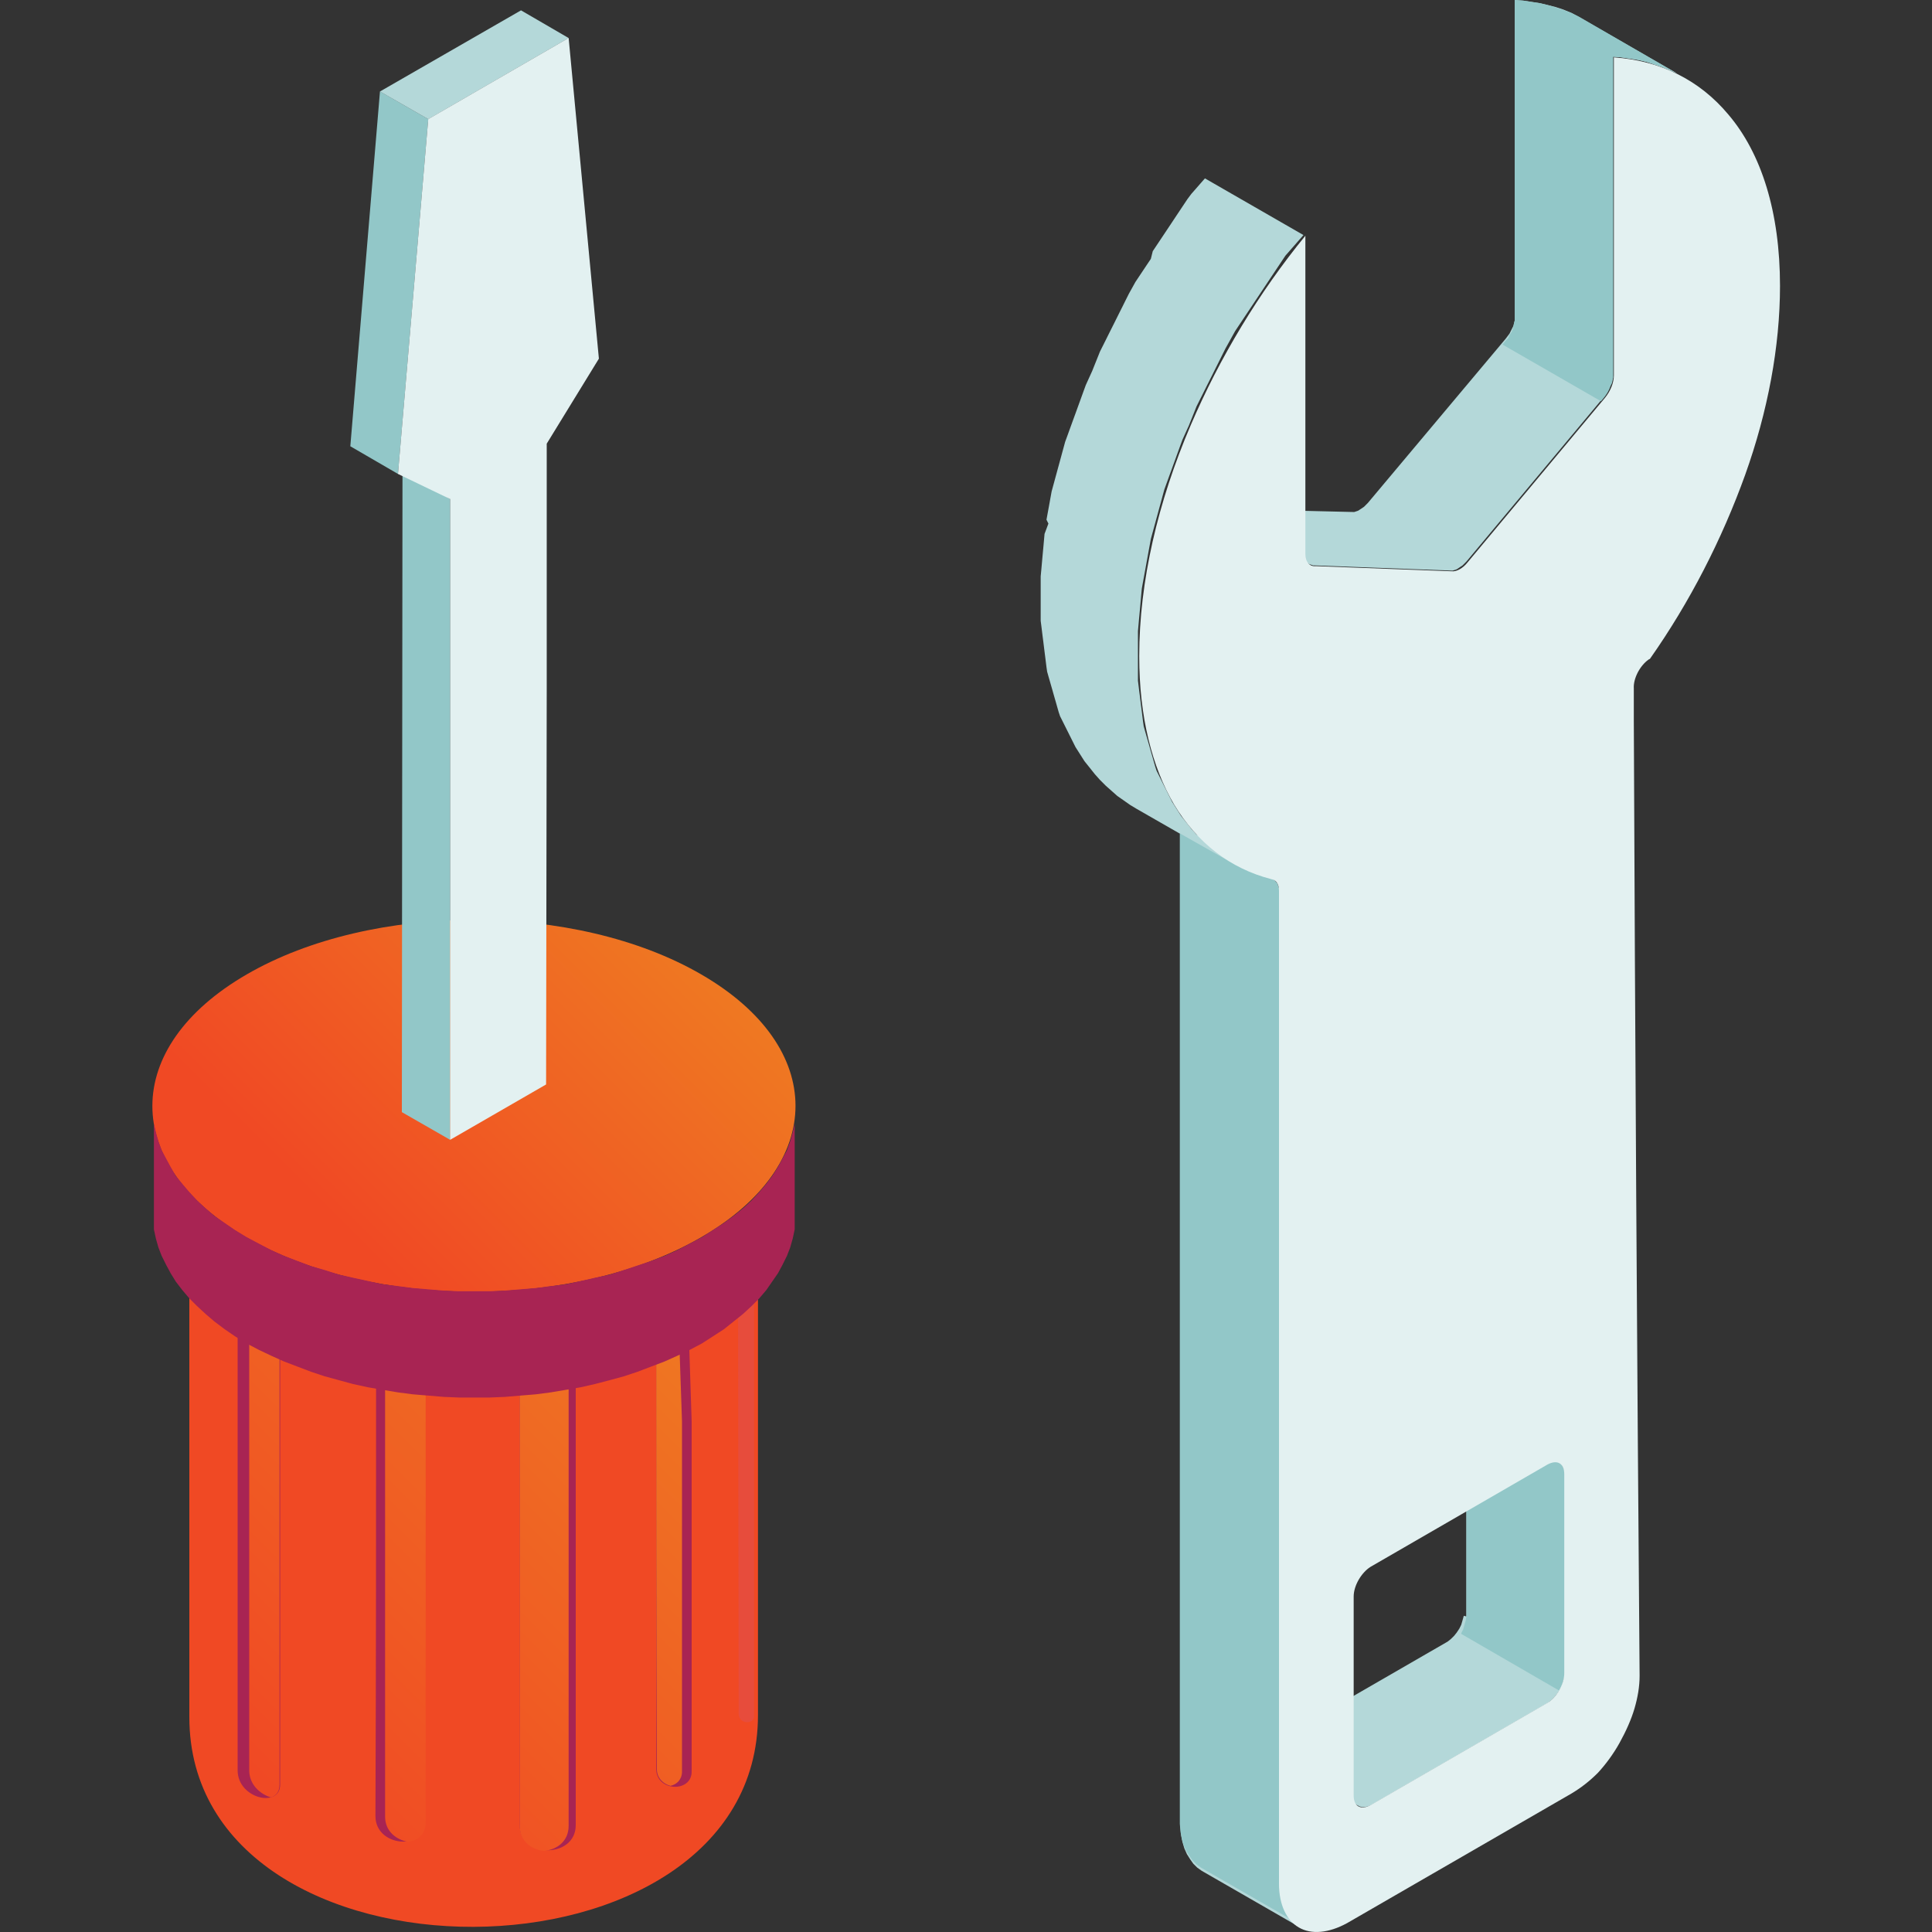 <svg width="70" height="70" viewBox="0 0 70 70" fill="none" xmlns="http://www.w3.org/2000/svg">
<rect x="0" y="0" width="70" height="70" fill="#333333" stroke="none"/>
<path fill-rule="evenodd" clip-rule="evenodd" d="M27.463 44.406V62.14C27.463 72.313 6.86 72.406 6.86 62.21V44.406L6.93 44.686L7.023 44.966L7.14 45.246L7.28 45.526L7.443 45.806L7.63 46.086L7.84 46.343L8.073 46.6L8.33 46.856L8.61 47.113L8.913 47.37L9.24 47.603L9.59 47.836L9.963 48.07L10.36 48.28L10.757 48.49L11.177 48.676L11.597 48.84L12.04 49.003L12.483 49.143L12.95 49.283L13.416 49.4L13.883 49.493L14.35 49.586L14.84 49.656L15.166 49.703L15.656 49.75L16.146 49.773L16.637 49.796H17.127H17.616L18.107 49.773L18.596 49.75L19.133 49.703L19.623 49.633L20.113 49.563L20.58 49.47L21.047 49.376L21.513 49.26L21.956 49.12L22.4 48.98L22.843 48.816L23.263 48.653L23.683 48.466L24.08 48.256L24.477 48.046L24.85 47.813L25.2 47.58L25.526 47.346L25.83 47.113L26.11 46.856L26.366 46.6L26.6 46.343L26.81 46.086L26.997 45.806L27.16 45.526L27.3 45.246L27.416 44.966L27.51 44.686L27.463 44.406Z" fill="#F04924"/>
<path fill-rule="evenodd" clip-rule="evenodd" d="M8.586 47.391L8.773 47.507L9.146 47.741L9.543 47.951L9.94 48.161L10.15 48.254V64.657C10.15 65.521 8.61 65.171 8.61 64.144V47.391H8.586Z" fill="#A82453"/>
<path fill-rule="evenodd" clip-rule="evenodd" d="M9.03 47.672L9.123 47.742L9.52 47.952L9.916 48.162L10.127 48.255V64.659C10.127 64.915 10.01 65.055 9.823 65.125C9.426 65.008 9.03 64.659 9.03 64.145C9.03 64.145 9.03 47.672 9.03 47.672Z" fill="url(#paint0_linear_310_371)"/>
<path fill-rule="evenodd" clip-rule="evenodd" d="M13.626 49.234C13.696 49.258 13.79 49.258 13.86 49.281C14 49.304 14.14 49.328 14.28 49.351C14.42 49.374 14.56 49.398 14.723 49.421C14.863 49.444 15.026 49.468 15.166 49.468C15.236 49.468 15.33 49.468 15.4 49.491C15.4 54.928 15.4 60.574 15.4 66.011C15.4 67.061 13.603 66.921 13.603 65.801C13.626 60.294 13.626 54.764 13.626 49.234Z" fill="#A82453"/>
<path fill-rule="evenodd" clip-rule="evenodd" d="M13.953 49.305L14.303 49.375C14.443 49.398 14.583 49.421 14.746 49.445C14.886 49.468 15.05 49.491 15.19 49.491C15.26 49.491 15.353 49.491 15.423 49.515C15.423 54.951 15.423 60.598 15.423 66.035C15.423 66.455 15.143 66.688 14.793 66.735C14.373 66.665 13.953 66.361 13.953 65.825V49.305Z" fill="url(#paint1_linear_310_371)"/>
<path fill-rule="evenodd" clip-rule="evenodd" d="M18.83 49.725L19.133 49.702L19.623 49.632L20.113 49.562L20.58 49.468L20.86 49.398V66.128C20.86 67.342 18.83 67.342 18.83 66.128V49.725Z" fill="#A82453"/>
<path fill-rule="evenodd" clip-rule="evenodd" d="M23.776 47.856C23.846 47.81 23.94 47.763 24.01 47.717C24.126 47.67 24.22 47.6 24.336 47.553C24.43 47.483 24.546 47.437 24.64 47.367C24.733 47.32 24.826 47.25 24.92 47.203C24.966 48.627 25.013 50.073 25.06 51.496C25.06 55.72 25.06 59.967 25.06 64.19C25.06 64.96 23.776 64.913 23.776 64.096C23.776 58.66 23.776 53.246 23.776 47.856Z" fill="#A82453"/>
<path fill-rule="evenodd" clip-rule="evenodd" d="M23.776 47.857C23.846 47.811 23.94 47.764 24.01 47.717C24.126 47.671 24.22 47.601 24.336 47.554L24.57 47.414L24.71 51.497C24.71 55.721 24.71 59.967 24.71 64.191C24.71 64.471 24.523 64.657 24.29 64.704C24.033 64.634 23.8 64.424 23.8 64.097C23.776 58.661 23.776 53.247 23.776 47.857Z" fill="url(#paint2_linear_310_371)"/>
<path fill-rule="evenodd" clip-rule="evenodd" d="M26.74 46.058L26.926 45.778L27.09 45.498L27.23 45.218L27.323 44.984V62.181C27.323 62.484 26.763 62.484 26.763 62.088L26.74 46.058Z" fill="#E74C3C"/>
<path fill-rule="evenodd" clip-rule="evenodd" d="M18.83 49.725L19.133 49.702L19.623 49.632L20.113 49.562L20.58 49.469H20.603V66.152C20.603 66.712 20.183 67.015 19.716 67.062C19.25 67.015 18.83 66.712 18.83 66.152C18.83 66.152 18.83 49.725 18.83 49.725Z" fill="url(#paint3_linear_310_371)"/>
<path fill-rule="evenodd" clip-rule="evenodd" d="M8.936 35.306C13.486 32.669 20.86 32.669 25.41 35.306C29.96 37.942 29.96 42.189 25.41 44.826C20.86 47.462 13.486 47.462 8.913 44.826C4.386 42.189 4.386 37.942 8.936 35.306Z" fill="url(#paint4_linear_310_371)"/>
<path fill-rule="evenodd" clip-rule="evenodd" d="M28.793 40.719V44.545L28.723 44.872L28.63 45.199L28.513 45.502L28.35 45.829L28.187 46.132L27.977 46.435L27.767 46.739L27.51 47.042L27.23 47.322L26.927 47.602L26.577 47.882L26.227 48.162L25.83 48.419L25.433 48.675L24.99 48.909L24.547 49.119L24.08 49.329L23.59 49.515L23.1 49.702L22.61 49.865L22.097 50.005L21.56 50.145L21.047 50.262L20.51 50.355L19.95 50.449L19.413 50.519L18.853 50.565L18.293 50.612L17.733 50.635H17.173H16.637L16.077 50.612L15.517 50.565L14.957 50.519L14.42 50.449L13.86 50.355L13.323 50.262L12.787 50.145L12.273 50.005L11.76 49.865L11.27 49.702L10.78 49.515L10.29 49.329L9.823 49.119L9.38 48.909L8.937 48.675L8.517 48.419L8.143 48.162L7.77 47.882L7.443 47.602L7.14 47.322L6.86 47.042L6.603 46.739L6.37 46.435L6.183 46.132L6.02 45.829L5.857 45.502L5.74 45.199L5.647 44.872L5.577 44.545V40.719L5.647 41.022L5.74 41.349L5.857 41.675L6.02 41.979L6.183 42.282L6.37 42.609L6.603 42.889L6.86 43.192L7.14 43.495L7.443 43.775L7.77 44.055L8.143 44.312L8.517 44.569L8.937 44.825L9.38 45.059L9.823 45.292L10.29 45.502L10.78 45.689L11.27 45.875L11.76 46.015L12.273 46.179L12.787 46.295L13.323 46.412L13.86 46.529L14.42 46.599L14.957 46.669L15.517 46.715L16.077 46.762L16.613 46.785H17.173H17.733L18.293 46.762L18.853 46.715L19.413 46.669L19.95 46.599L20.51 46.529L21.047 46.412L21.56 46.295L22.097 46.179L22.61 46.015L23.1 45.852L23.59 45.689L24.08 45.502L24.547 45.292L24.99 45.059L25.433 44.825L25.83 44.569L26.227 44.312L26.577 44.055L26.927 43.775L27.23 43.495L27.51 43.192L27.767 42.889L27.977 42.609L28.187 42.282L28.35 41.979L28.513 41.675L28.63 41.349L28.723 41.022L28.793 40.719Z" fill="#A82453"/>
<path fill-rule="evenodd" clip-rule="evenodd" d="M60.76 2.66L57.19 0.607L56.933 0.467L56.653 0.35L56.373 0.257L56.093 0.187L55.79 0.117L55.486 0.07L55.183 0.023L54.88 0V11.527V11.62L54.856 11.713L54.833 11.807L54.786 11.9L54.74 11.993L54.693 12.087L54.623 12.18L54.553 12.273L49.56 18.223L49.49 18.293L49.42 18.363L49.35 18.41L49.28 18.457L49.21 18.503L49.14 18.527L49.07 18.55H49L44.077 18.433H44.007L43.937 18.41L43.867 18.387L47.437 20.44L47.507 20.463L47.577 20.487H47.647L52.57 20.673H52.64L52.71 20.65L52.78 20.627L52.85 20.58L52.92 20.533L52.99 20.487L53.06 20.417L53.13 20.347L58.1 14.397L58.17 14.303L58.24 14.21L58.286 14.117L58.333 14L58.38 13.907L58.403 13.813L58.426 13.72V13.627V2.053L58.73 2.077L59.033 2.123L59.337 2.17L59.64 2.24L59.92 2.333L60.2 2.427L60.48 2.543L60.76 2.66ZM53.13 58.567V51.357L53.106 51.217L53.06 51.1L53.013 51.007L52.943 50.937L56.513 52.99L56.583 53.06L56.63 53.153L56.676 53.27L56.7 53.41V60.62L56.676 60.76L56.63 60.923L56.583 61.087L56.513 61.227L56.42 61.367L56.327 61.483L56.21 61.6L56.093 61.693L49.676 65.403L49.56 65.45L49.443 65.473H49.35L49.257 65.45L46.363 63.793V64.89V66.01V67.13V68.25L46.386 68.53L46.433 68.787L46.503 69.02L46.596 69.23L46.69 69.417L46.806 69.58L46.947 69.72L47.11 69.837L43.54 67.783L43.377 67.667L43.236 67.527L43.12 67.363L43.003 67.177L42.91 66.967L42.84 66.733L42.793 66.477L42.77 66.197V65.077V63.933V62.813V61.693V60.573V59.453V58.333V57.213V56.093V54.973V53.853V52.733V51.613V50.493V49.373V48.253V47.133V45.967V44.847V43.727V42.607V41.487V40.367V39.247V38.127V37.007V35.887V34.767V33.6V32.48V31.36V30.24V30.217L41.183 29.307L40.95 29.167L40.717 29.003L40.483 28.84L40.273 28.653L40.063 28.467L39.853 28.257L39.666 28.047L39.48 27.813L39.293 27.58L39.13 27.323L38.967 27.067L38.897 26.927L38.827 26.787L38.757 26.647L38.687 26.507L38.617 26.367L38.547 26.227L38.477 26.087L38.407 25.947L38.36 25.807L38.313 25.643L38.267 25.48L38.22 25.317L38.173 25.153L38.127 24.99L38.08 24.827L38.033 24.663L37.986 24.5L37.94 24.337L37.916 24.173L37.893 23.987L37.87 23.8L37.846 23.613L37.823 23.427L37.8 23.24L37.776 23.053L37.753 22.867L37.73 22.68L37.706 22.493V22.283V22.073V21.863V21.653V21.397V21.14V20.883L37.73 20.627L37.753 20.37L37.776 20.113L37.8 19.857L37.823 19.6L37.846 19.343L37.986 18.97L37.916 18.83L37.963 18.573L38.01 18.317L38.056 18.06L38.103 17.803L38.173 17.547L38.243 17.29L38.313 17.033L38.383 16.777L38.453 16.52L38.523 16.263L38.593 16.007L38.687 15.75L38.78 15.493L38.873 15.237L38.967 14.98L39.06 14.723L39.153 14.467L39.246 14.21L39.34 13.953L39.456 13.697L39.573 13.44L39.666 13.207L39.76 12.973L39.853 12.74L39.97 12.507L40.087 12.273L40.203 12.04L40.32 11.807L40.437 11.573L40.553 11.34L40.67 11.107L40.786 10.873L40.903 10.64L41.02 10.43L41.136 10.22L41.276 10.01L41.416 9.8L41.556 9.59L41.697 9.38L41.767 9.1L41.907 8.89L42.047 8.68L42.187 8.47L42.327 8.26L42.467 8.05L42.606 7.84L42.746 7.63L42.886 7.42L43.026 7.21L43.166 7.023L43.33 6.837L43.493 6.65L43.657 6.463L47.227 8.517L47.063 8.703L46.9 8.89L46.736 9.077L46.573 9.263L46.433 9.473L46.293 9.683L46.153 9.893L46.013 10.103L45.873 10.313L45.733 10.523L45.593 10.733L45.453 10.943L45.313 11.153L45.173 11.363L45.033 11.573L44.893 11.783L44.753 11.993L44.636 12.203L44.52 12.413L44.403 12.623L44.286 12.857L44.17 13.09L44.053 13.323L43.937 13.557L43.82 13.79L43.703 14.023L43.587 14.257L43.47 14.49L43.353 14.723L43.26 14.957L43.166 15.19L43.073 15.423L42.956 15.68L42.84 15.937L42.746 16.193L42.653 16.45L42.56 16.707L42.467 16.963L42.373 17.22L42.28 17.477L42.187 17.733L42.117 17.99L42.047 18.247L41.977 18.503L41.907 18.76L41.837 19.017L41.767 19.273L41.697 19.53L41.65 19.787L41.603 20.043L41.556 20.3L41.51 20.557L41.463 20.813L41.416 21.07L41.37 21.327L41.346 21.583L41.323 21.84L41.3 22.097L41.276 22.353L41.253 22.61L41.23 22.867V23.123V23.38V23.637V23.847V24.057V24.267V24.477V24.663L41.253 24.85L41.276 25.037L41.3 25.223L41.323 25.41L41.346 25.597L41.37 25.783L41.393 25.97L41.416 26.157L41.44 26.32L41.486 26.483L41.533 26.647L41.58 26.81L41.627 26.973L41.673 27.137L41.72 27.3L41.767 27.463L41.813 27.627L41.86 27.79L41.907 27.93L41.977 28.07L42.047 28.21L42.117 28.35L42.187 28.49L42.257 28.63L42.327 28.77L42.397 28.91L42.467 29.05L42.63 29.307L42.793 29.563L42.98 29.797L43.166 30.03L43.353 30.24L46.106 31.827L46.153 31.873L46.2 31.92L46.223 31.967L46.246 32.037L46.27 32.107V32.2V32.223V33.343V34.463V35.583V36.703V37.823V38.943V40.063V41.183V42.303V43.423V44.543V45.663V46.783V47.903V49.023V50.143V51.263V52.383V53.503V54.623V55.743V56.863V57.983V59.103V60.223V61.343V62.463V63.047L52.453 59.477L52.57 59.383L52.687 59.267L52.78 59.15L52.873 59.01L52.943 58.87L52.99 58.707L53.036 58.543L53.13 58.567ZM49.583 18.27L53.153 20.323L49.583 18.27Z" fill="#B4D8D9"/>
<path fill-rule="evenodd" clip-rule="evenodd" d="M16.31 41.298L14.56 40.295L14.583 17.078L16.31 18.081V41.298Z" fill="#92C7C8"/>
<path fill-rule="evenodd" clip-rule="evenodd" d="M14.42 17.172L12.693 16.169L13.767 3.312L15.517 4.316L14.42 17.172Z" fill="#92C7C8"/>
<path fill-rule="evenodd" clip-rule="evenodd" d="M15.517 4.318L13.767 3.315L18.877 0.375L20.603 1.378L15.517 4.318Z" fill="#B4D8D9"/>
<path fill-rule="evenodd" clip-rule="evenodd" d="M16.309 41.298V18.082L14.419 17.172L15.516 4.315L20.603 1.375L21.699 12.995L19.809 16.075V24.942L19.786 39.292L16.309 41.298Z" fill="#E3F1F1"/>
<path fill-rule="evenodd" clip-rule="evenodd" d="M54.437 12.483L58.007 14.537L58.123 14.397L58.193 14.303L58.263 14.187L58.31 14.093L58.356 13.977L58.403 13.883L58.426 13.79L58.45 13.673V13.58V2.053L58.753 2.077L59.08 2.123L59.36 2.17L59.663 2.24L59.943 2.333L60.223 2.427L60.503 2.543L60.76 2.66L57.213 0.607L56.933 0.467L56.676 0.373L56.397 0.28L56.093 0.187L55.813 0.117L55.51 0.07L55.206 0.023L54.88 0V11.527V11.62L54.856 11.713L54.833 11.83L54.81 11.923L54.763 12.04L54.693 12.133L54.647 12.25L54.553 12.343L54.437 12.483Z" fill="#92C7C8"/>
<path fill-rule="evenodd" clip-rule="evenodd" d="M42.747 30.195V30.242V31.362V32.482V33.602V34.722V35.842V36.962V38.082V39.202V40.322V41.442V42.562V43.682V44.802V45.922V47.042V48.162V49.282V50.402V51.522V52.642V53.762V54.882V56.002V57.122V58.242V59.362V60.482V61.602V62.722V63.842V64.962V66.082L42.77 66.362L42.817 66.619L42.887 66.852L42.98 67.062L43.097 67.249L43.213 67.412L43.353 67.552L43.517 67.669L47.087 69.722L46.923 69.605L46.783 69.465L46.667 69.302L46.573 69.115L46.48 68.905L46.41 68.672L46.363 68.415L46.34 68.135V67.015V65.895V64.869V63.772V63.189V62.605V61.485V60.365V59.245V58.125V57.005V55.885V55.372V54.742V53.622V52.502V51.382V50.262V49.142V48.022V46.902V45.782V44.662V43.542V42.422V41.302V40.182V39.062V37.942V36.822V35.702V34.535V33.415V32.295V32.272V32.179L46.317 32.109L46.293 32.039L46.27 31.992L46.223 31.945L46.177 31.899L44.73 31.315L42.747 30.195ZM56.49 61.252L56.583 61.089L56.63 60.925L56.677 60.762L56.7 60.622V53.412L56.677 53.272L56.63 53.155L56.583 53.062L56.513 52.992L52.943 50.939L53.013 51.009L53.06 51.102L53.107 51.219L53.13 51.359V58.569L53.107 58.709L53.06 58.872L53.013 59.035L52.943 59.175V59.199L56.49 61.252Z" fill="#92C7C8"/>
<path fill-rule="evenodd" clip-rule="evenodd" d="M59.196 26.111V24.945C59.173 24.595 59.406 24.128 59.733 23.895L59.78 23.872C61.226 21.818 62.393 19.532 63.233 17.198C64.05 14.912 64.493 12.555 64.493 10.361C64.493 7.678 63.816 5.555 62.626 4.155C61.576 2.895 60.153 2.195 58.473 2.078V13.605C58.473 13.861 58.356 14.165 58.146 14.421L53.176 20.372C53.013 20.581 52.78 20.721 52.593 20.698L47.67 20.512C47.46 20.535 47.296 20.372 47.296 20.068V8.541C45.616 10.595 44.193 12.951 43.143 15.402C41.953 18.178 41.276 21.072 41.276 23.778C41.276 25.971 41.743 27.791 42.536 29.145C43.376 30.545 44.59 31.478 46.06 31.852C46.223 31.875 46.34 32.015 46.34 32.272V32.295C46.34 44.288 46.34 56.282 46.34 68.251C46.34 69.022 46.62 69.582 47.063 69.838C47.506 70.095 48.136 70.048 48.813 69.675L56.933 64.985C57.283 64.775 57.586 64.541 57.89 64.238C58.17 63.935 58.45 63.562 58.683 63.142C58.916 62.721 59.103 62.301 59.22 61.905C59.336 61.508 59.406 61.111 59.406 60.715C59.313 49.165 59.243 37.638 59.196 26.111ZM56.07 61.695L49.653 65.405C49.303 65.591 49.046 65.451 49.046 65.055V57.845C49.046 57.448 49.326 56.981 49.653 56.772L56.07 53.062C56.42 52.875 56.676 53.015 56.676 53.411V60.621C56.676 61.018 56.396 61.508 56.07 61.695Z" fill="#E3F1F1"/>
<defs>
<linearGradient id="paint0_linear_310_371" x1="22.275" y1="43.577" x2="5.418" y2="60.434" gradientUnits="userSpaceOnUse">
<stop stop-color="#EF7A22"/>
<stop offset="1" stop-color="#F04924"/>
</linearGradient>
<linearGradient id="paint1_linear_310_371" x1="25.602" y1="46.903" x2="8.745" y2="63.76" gradientUnits="userSpaceOnUse">
<stop stop-color="#EF7A22"/>
<stop offset="1" stop-color="#F04924"/>
</linearGradient>
<linearGradient id="paint2_linear_310_371" x1="29.536" y1="50.837" x2="12.679" y2="67.694" gradientUnits="userSpaceOnUse">
<stop stop-color="#EF7A22"/>
<stop offset="1" stop-color="#F04924"/>
</linearGradient>
<linearGradient id="paint3_linear_310_371" x1="28.268" y1="49.571" x2="11.411" y2="66.427" gradientUnits="userSpaceOnUse">
<stop stop-color="#EF7A22"/>
<stop offset="1" stop-color="#F04924"/>
</linearGradient>
<linearGradient id="paint4_linear_310_371" x1="24.288" y1="32.945" x2="12.586" y2="44.646" gradientUnits="userSpaceOnUse">
<stop stop-color="#EF7A22"/>
<stop offset="1" stop-color="#F04924"/>
</linearGradient>
</defs>
</svg>
